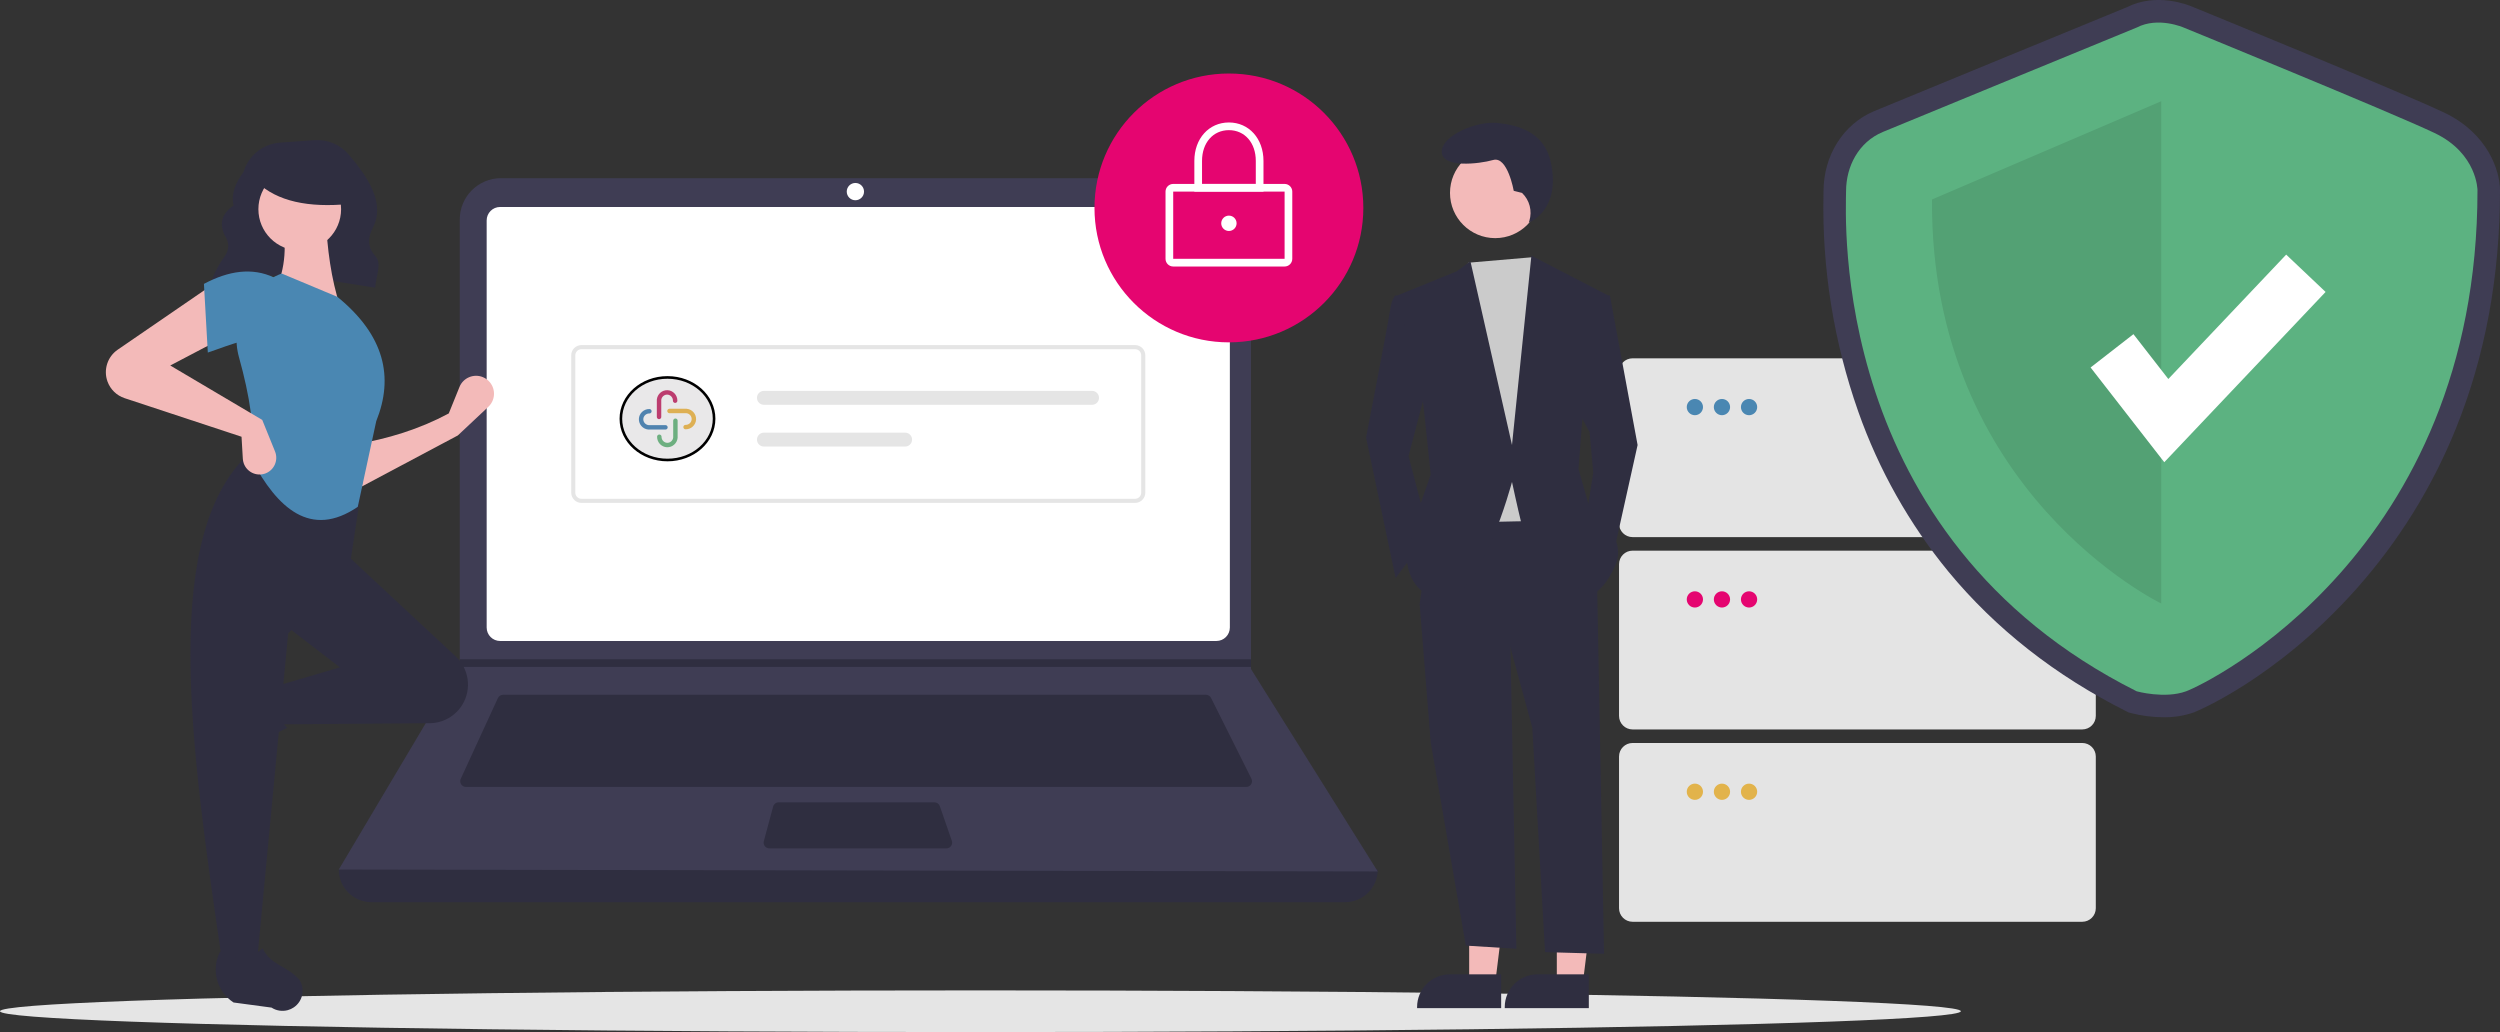 <svg xmlns="http://www.w3.org/2000/svg" id="Layer_2" data-name="Layer 2" viewBox="0 0 1871.11 772.45"><rect x="0" y="0" width="1871.11" height="772.45" fill="#333333" stroke="none"/><defs><style>      .cls-1 {        fill: #e9e8e9;        stroke: #000;        stroke-width: 1.96px;      }      .cls-1, .cls-2, .cls-3, .cls-4, .cls-5 {        stroke-miterlimit: 10;      }      .cls-2 {        stroke: #deb054;      }      .cls-2, .cls-3, .cls-4, .cls-5 {        fill: none;        stroke-linecap: round;        stroke-width: 3.32px;      }      .cls-3 {        stroke: #6daf80;      }      .cls-4 {        stroke: #5083af;      }      .cls-5 {        stroke: #bc3d6f;      }      .cls-6 {        fill: #f3bab9;      }      .cls-6, .cls-7, .cls-8, .cls-9, .cls-10, .cls-11, .cls-12, .cls-13, .cls-14, .cls-15, .cls-16, .cls-17 {        stroke-width: 0px;      }      .cls-7 {        fill: #4a87b2;      }      .cls-8 {        fill: #5cb281;      }      .cls-9 {        fill: #2f2e40;      }      .cls-10 {        fill: #3f3d54;      }      .cls-11 {        fill: #e50570;      }      .cls-12 {        fill: #cbcbcb;      }      .cls-13 {        fill: #e2b34b;      }      .cls-14 {        fill: #fff;      }      .cls-15 {        fill: #e4e4e4;      }      .cls-16 {        fill: #e5e5e5;      }      .cls-17 {        isolation: isolate;        opacity: .1;      }    </style></defs><g id="Layer_2-2" data-name="Layer 2"><g><g><g><path class="cls-15" d="M1211.75,391.86v-113.54c0-5.6,4.54-10.13,10.14-10.14h336.56c5.6,0,10.13,4.54,10.14,10.14v113.54c0,5.6-4.54,10.13-10.14,10.14h-336.56c-5.6,0-10.13-4.54-10.14-10.14Z"></path><circle class="cls-7" cx="1309.07" cy="304.68" r="6.08"></circle><circle class="cls-7" cx="1288.79" cy="304.68" r="6.08"></circle><circle class="cls-7" cx="1268.52" cy="304.68" r="6.08"></circle><path class="cls-15" d="M1211.75,535.81v-113.54c0-5.6,4.54-10.13,10.14-10.14h336.56c5.6,0,10.13,4.54,10.14,10.14v113.54c0,5.6-4.54,10.13-10.14,10.14h-336.56c-5.6,0-10.13-4.54-10.14-10.14Z"></path><circle class="cls-11" cx="1309.07" cy="448.63" r="6.08"></circle><circle class="cls-11" cx="1288.79" cy="448.63" r="6.08"></circle><circle class="cls-11" cx="1268.52" cy="448.63" r="6.08"></circle><path class="cls-15" d="M1211.75,679.76v-113.54c0-5.6,4.54-10.13,10.14-10.14h336.56c5.6,0,10.13,4.54,10.14,10.14v113.54c0,5.6-4.54,10.13-10.14,10.14h-336.56c-5.6,0-10.13-4.54-10.14-10.14Z"></path><circle class="cls-13" cx="1309.07" cy="592.58" r="6.08"></circle><circle class="cls-13" cx="1288.79" cy="592.58" r="6.08"></circle><circle class="cls-13" cx="1268.52" cy="592.58" r="6.08"></circle></g><g><path class="cls-10" d="M1619.35,536.83c-8.32-.03-16.6-1.1-24.65-3.19l-1.59-.44-1.47-.74c-53.22-26.68-98.12-61.93-133.45-104.76-29.25-35.66-52.05-76.15-67.38-119.65-18.33-52.08-27.16-107.03-26.04-162.23.02-1.16.04-2.05.04-2.67,0-26.83,14.89-50.38,37.94-59.98,17.64-7.35,177.82-73.14,189.39-77.9,21.8-10.92,45.05-1.81,48.77-.21,8.35,3.41,156.42,63.98,188.42,79.21,32.98,15.7,41.78,43.91,41.78,58.11,0,64.26-11.13,124.31-33.08,178.5-17.73,43.86-42.85,84.35-74.28,119.7-60.63,68.23-121.28,92.42-121.87,92.64-7.25,2.49-14.87,3.71-22.54,3.6ZM1605.09,501.5c5.26,1.18,17.36,2.95,25.25.07,10.02-3.66,60.79-29.98,108.22-83.36,65.54-73.76,98.79-166.47,98.84-275.57-.12-2.21-1.69-17.98-22.56-27.92-31.38-14.94-185.29-77.88-186.84-78.51l-.43-.18c-3.23-1.35-13.49-4.2-20.57-.49l-1.42.66c-1.72.7-171.75,70.54-189.88,78.1-12.69,5.29-17.2,18.38-17.2,28.87,0,.77-.02,1.88-.05,3.32-1.45,74.65,15.83,258.35,206.62,355.01Z"></path><path class="cls-8" d="M1599.2,20.61s-171.58,70.47-189.96,78.13c-18.38,7.66-27.57,26.04-27.57,44.43s-13.79,258.26,217.53,374.24c0,0,20.99,5.81,36.92,0,15.93-5.81,218.14-103.85,218.14-375,0,0,0-27.57-32.17-42.89s-187.71-78.89-187.71-78.89c0,0-19.1-8.43-35.19,0Z"></path><path class="cls-17" d="M1617.58,75.76v375.92s-173.11-83.33-171.58-302.39l171.58-73.53Z"></path><polygon class="cls-14" points="1619.84 345.94 1564.69 275.04 1596.76 250.1 1622.87 283.67 1711.08 190.56 1740.57 218.5 1619.84 345.94"></polygon></g></g><g><ellipse class="cls-16" cx="733.79" cy="756.85" rx="733.79" ry="15.6"></ellipse><path class="cls-9" d="M157.04,214.2c35.75-15.21,80.29-5.57,123.78,1.12.4-8.1,5.31-17.95.17-23.6-6.24-6.86-5.67-14.08-1.91-21.33,9.61-18.55-4.16-38.29-18.05-54.7-6.35-7.49-15.9-11.49-25.69-10.78l-25.74,1.84c-12.83.92-23.74,9.7-27.38,22.04h0c-6.15,8.36-9.44,16.7-7.37,24.99-9.21,6.29-10.75,13.89-6.62,22.45,3.51,5.39,3.47,10.64-.16,15.74-4.77,6.51-8.42,13.76-10.81,21.46l-.23.78Z"></path><path class="cls-9" d="M1006.73,675.23H278c-13.49,0-24.43-10.94-24.43-24.43h0c264.16-30.7,523.36-30.7,777.6,0h0c0,13.49-10.94,24.43-24.43,24.43h0Z"></path><path class="cls-10" d="M1031.16,652.23l-777.6-1.44,90.12-151.64.43-.72V164.24c0-17.06,13.83-30.89,30.88-30.89h530.41c17.06,0,30.89,13.83,30.89,30.88h0v336.5l94.86,151.49Z"></path><path class="cls-14" d="M374.3,154.91c-5.55,0-10.06,4.51-10.06,10.06v304.71c0,5.55,4.51,10.05,10.06,10.06h536.12c5.55,0,10.05-4.51,10.06-10.06V164.97c0-5.55-4.51-10.05-10.06-10.06H374.3Z"></path><path class="cls-9" d="M376.55,519.99c-1.68,0-3.21.98-3.92,2.51l-27.77,60.37c-1,2.16-.05,4.72,2.11,5.72.57.26,1.18.39,1.8.39h583.97c2.38,0,4.31-1.93,4.31-4.31,0-.67-.16-1.33-.46-1.93l-30.18-60.37c-.73-1.46-2.22-2.39-3.86-2.38H376.55Z"></path><circle class="cls-14" cx="640.21" cy="143.41" r="6.47"></circle><path class="cls-9" d="M582.81,600.48c-1.95,0-3.65,1.31-4.16,3.19l-6.97,25.87c-.62,2.3.74,4.67,3.04,5.28.37.1.74.15,1.12.15h132.47c2.38,0,4.31-1.93,4.31-4.31,0-.48-.08-.96-.24-1.41l-8.96-25.87c-.6-1.74-2.24-2.9-4.07-2.9h-116.55Z"></path><polygon class="cls-9" points="936.3 493.4 936.3 499.15 343.68 499.15 344.13 498.43 344.13 493.4 936.3 493.4"></polygon><circle class="cls-11" cx="919.77" cy="155.63" r="100.61"></circle><path class="cls-14" d="M961.45,199.47h-83.37c-3.17,0-5.75-2.58-5.75-5.75v-50.31c0-3.17,2.58-5.75,5.75-5.75h83.37c3.17,0,5.75,2.58,5.75,5.75v50.31c0,3.17-2.58,5.75-5.75,5.75ZM878.08,143.41v50.31h83.37v-50.31s-83.37,0-83.37,0Z"></path><path class="cls-14" d="M945.64,143.41h-51.74v-23c0-16.66,10.88-28.75,25.87-28.75s25.87,12.09,25.87,28.75v23ZM899.64,137.66h40.25v-17.25c0-13.54-8.27-23-20.12-23s-20.12,9.46-20.12,23v17.25Z"></path><circle class="cls-14" cx="919.77" cy="167.13" r="5.75"></circle><path class="cls-16" d="M849.53,376.39h-414.34c-4.24,0-7.67-3.44-7.67-7.67v-102.78c0-4.24,3.44-7.67,7.67-7.67h414.34c4.24,0,7.67,3.44,7.67,7.67v102.78c0,4.24-3.44,7.67-7.67,7.67ZM435.19,261.34c-2.54,0-4.6,2.06-4.6,4.6v102.78c0,2.54,2.06,4.6,4.6,4.6h414.34c2.54,0,4.6-2.06,4.6-4.6v-102.78c0-2.54-2.06-4.6-4.6-4.6h-414.34Z"></path><circle class="cls-16" cx="499.57" cy="313.39" r="31.26"></circle><path class="cls-16" d="M571.76,292.55c-2.88,0-5.21,2.32-5.22,5.2,0,2.88,2.32,5.21,5.2,5.22h245.6c2.88,0,5.21-2.33,5.21-5.21s-2.33-5.21-5.21-5.21h-245.58Z"></path><path class="cls-16" d="M571.76,323.81c-2.88,0-5.21,2.33-5.21,5.21s2.33,5.21,5.21,5.21h105.67c2.88,0,5.21-2.33,5.21-5.21s-2.33-5.21-5.21-5.21h-105.67Z"></path><path class="cls-6" d="M342.66,325.91l-76.59,40.72-.97-33.93c25-4.17,48.78-11.44,70.78-23.27l8.01-19.79c2.78-6.87,10.6-10.18,17.47-7.4,2.08.84,3.91,2.19,5.33,3.92h0c4.48,5.46,3.97,13.46-1.18,18.29l-22.85,21.46Z"></path><path class="cls-9" d="M155.52,561.02h0c-1.13-4.15-.43-8.58,1.91-12.18l16.83-25.82c8.24-12.65,24.73-17,38.15-10.06h0c-7.07,12.04-6.09,22.6,2.44,31.77-13.24,6.46-25.47,14.8-36.33,24.76-6.87,4.68-16.23,2.91-20.91-3.96-.94-1.38-1.65-2.91-2.08-4.52Z"></path><path class="cls-9" d="M346.15,527.26h0c-5.18,8.63-14.48,13.94-24.54,14.02l-111.78.85-4.85-28.12,49.45-14.54-41.69-31.99,45.57-53.32,82.77,77.14c9.97,9.29,12.08,24.29,5.07,35.97Z"></path><path class="cls-9" d="M192.39,719.54h-26.18c-23.5-161.11-47.43-322.67,23.27-382.97l83.38,13.57-10.66,70.78-46.54,53.32-23.27,245.29Z"></path><path class="cls-9" d="M215.4,756.04h0c-4.14,1.13-8.58.44-12.18-1.91l-28.42-3.82c-12.65-8.24-17-24.73-10.07-38.14h0c12.04,7.07,22.6,6.08,31.77-2.44,6.48,13.09,17.17,12.29,27.37,23.32,4.68,6.87,2.91,16.23-3.96,20.91-1.38.94-2.91,1.65-4.52,2.08Z"></path><path class="cls-6" d="M254.44,228.96l-48.48-11.63c8.05-16.48,8.71-34.82,4.85-54.29l32.96-.97c1.03,24.22,4.16,46.85,10.66,66.9Z"></path><path class="cls-7" d="M267.76,379.34c-35.29,24.05-60.22.82-79.25-35.01,2.64-21.93-1.64-48.16-9.57-76.68-7.31-26.07,6.53-53.4,31.87-62.94h0l41.69,17.45c35.4,28.85,42.37,60.11,29.09,93.08l-13.82,64.1Z"></path><path class="cls-6" d="M166.21,253.2l-38.78,20.36,68.84,40.72,9.58,23.63c2.6,6.41-.49,13.72-6.9,16.32-.21.08-.41.16-.62.23h0c-6.54,2.26-13.68-1.22-15.93-7.76-.37-1.08-.6-2.21-.66-3.35l-.97-16.47-87.49-28.87c-5.97-1.97-10.71-6.58-12.84-12.5h0c-3.15-8.76,0-18.54,7.68-23.8l70.35-48.27,7.76,39.75Z"></path><path class="cls-7" d="M204.99,257.08c-16.17-7.09-30.88.61-49.45,6.79l-2.91-51.39c18.43-9.82,36.01-12.47,52.35-4.85v49.45Z"></path><circle class="cls-6" cx="224.34" cy="156.56" r="30.95"></circle><path class="cls-9" d="M261.37,152.66c-30.64,3-53.99-2.01-68.92-16.28v-11.49h66.32l2.6,27.77Z"></path><g><ellipse class="cls-1" cx="499.57" cy="313.39" rx="34.88" ry="30.9"></ellipse><g id="Layer_1-2" data-name="Layer 1-2"><g><path class="cls-5" d="M493.26,312.04v-12.87c.33-3.19,3.09-5.58,6.21-5.48,3.24.1,5.9,2.87,5.84,6.21"></path><path class="cls-4" d="M498.05,319.84h-12.75c-3.19-.33-5.58-3.09-5.48-6.21.1-3.24,2.87-5.9,6.21-5.84"></path><path class="cls-2" d="M501.07,307.6h12.78c3.19.33,5.58,3.09,5.48,6.21-.1,3.24-2.87,5.9-6.21,5.84"></path><path class="cls-3" d="M505.51,314.88v12.73c-.33,3.19-3.09,5.58-6.21,5.48-3.24-.1-5.9-2.87-5.84-6.21"></path></g></g></g></g><g><polygon class="cls-6" points="1099.59 735.62 1119.1 735.61 1128.38 660.35 1099.58 660.36 1099.59 735.62"></polygon><polygon class="cls-6" points="1165.19 735.62 1184.7 735.61 1193.98 660.35 1165.19 660.36 1165.19 735.62"></polygon><polygon class="cls-9" points="1130.25 471.32 1134.93 710.08 1097.07 707.74 1070.81 555.66 1062.51 451.97 1130.25 471.32"></polygon><path class="cls-9" d="M1195.23,431.23l5.31,282.64-44.16-1.26-9.54-168.01-16.59-60.83-67.74-31.8,11.06-76.04,99.54-1.38,22.12,56.68Z"></path><circle class="cls-6" cx="1119.1" cy="144.37" r="33.86"></circle><polygon class="cls-12" points="1147.19 192.49 1152.37 200.35 1166.2 239.06 1155.14 389.75 1090.16 391.14 1081.87 218.32 1099.24 196.6 1147.19 192.49"></polygon><path class="cls-9" d="M1055.6,222.47l-11.06-1.38s-2.77,1.38-4.15,11.06-17.97,95.39-17.97,95.39l22.12,105.07,24.89-33.18-15.21-58.07,15.21-58.07-13.83-60.83Z"></path><polygon class="cls-9" points="1196.61 221.09 1204.91 221.09 1225.65 333.07 1206.29 420.17 1186.94 388.37 1192.47 353.81 1189.7 323.4 1180.02 305.42 1196.61 221.09"></polygon><path class="cls-9" d="M1139.11,144.37l-6.16-1.54s-4.62-26.16-15.39-23.09-38.48,6.16-38.48-6.16,26.16-23.09,41.55-21.55c15.39,1.54,35.05,6.64,40.02,29.24,7.97,36.22-16.43,45.37-16.43,45.37l.41-1.32c2.3-7.47.16-15.6-5.52-20.97Z"></path><path class="cls-9" d="M1045.92,221.09l44.24-17.97,10.37-7.6,31.11,137.56,14.52-141.71,57.37,29.72-19.36,94.01-2.77,35.95,8.3,29.03s29.03,20.74,19.36,42.86-20.74,23.5-20.74,23.5c0,0-47.01-44.24-49.77-55.3-2.76-11.06-6.91-30.42-6.91-30.42,0,0-23.5,88.48-51.15,87.1-27.65-1.38-27.65-30.42-27.65-30.42l6.91-30.42,11.06-31.8-5.53-52.54-19.36-81.57Z"></path><path class="cls-9" d="M1189.13,754.53h-62.91v-.8c0-13.52,10.96-24.49,24.49-24.49h38.43s0,25.29,0,25.29Z"></path><path class="cls-9" d="M1123.52,754.53h-62.91v-.8c0-13.52,10.96-24.49,24.49-24.49h38.43s0,25.29,0,25.29Z"></path></g></g></g></svg>